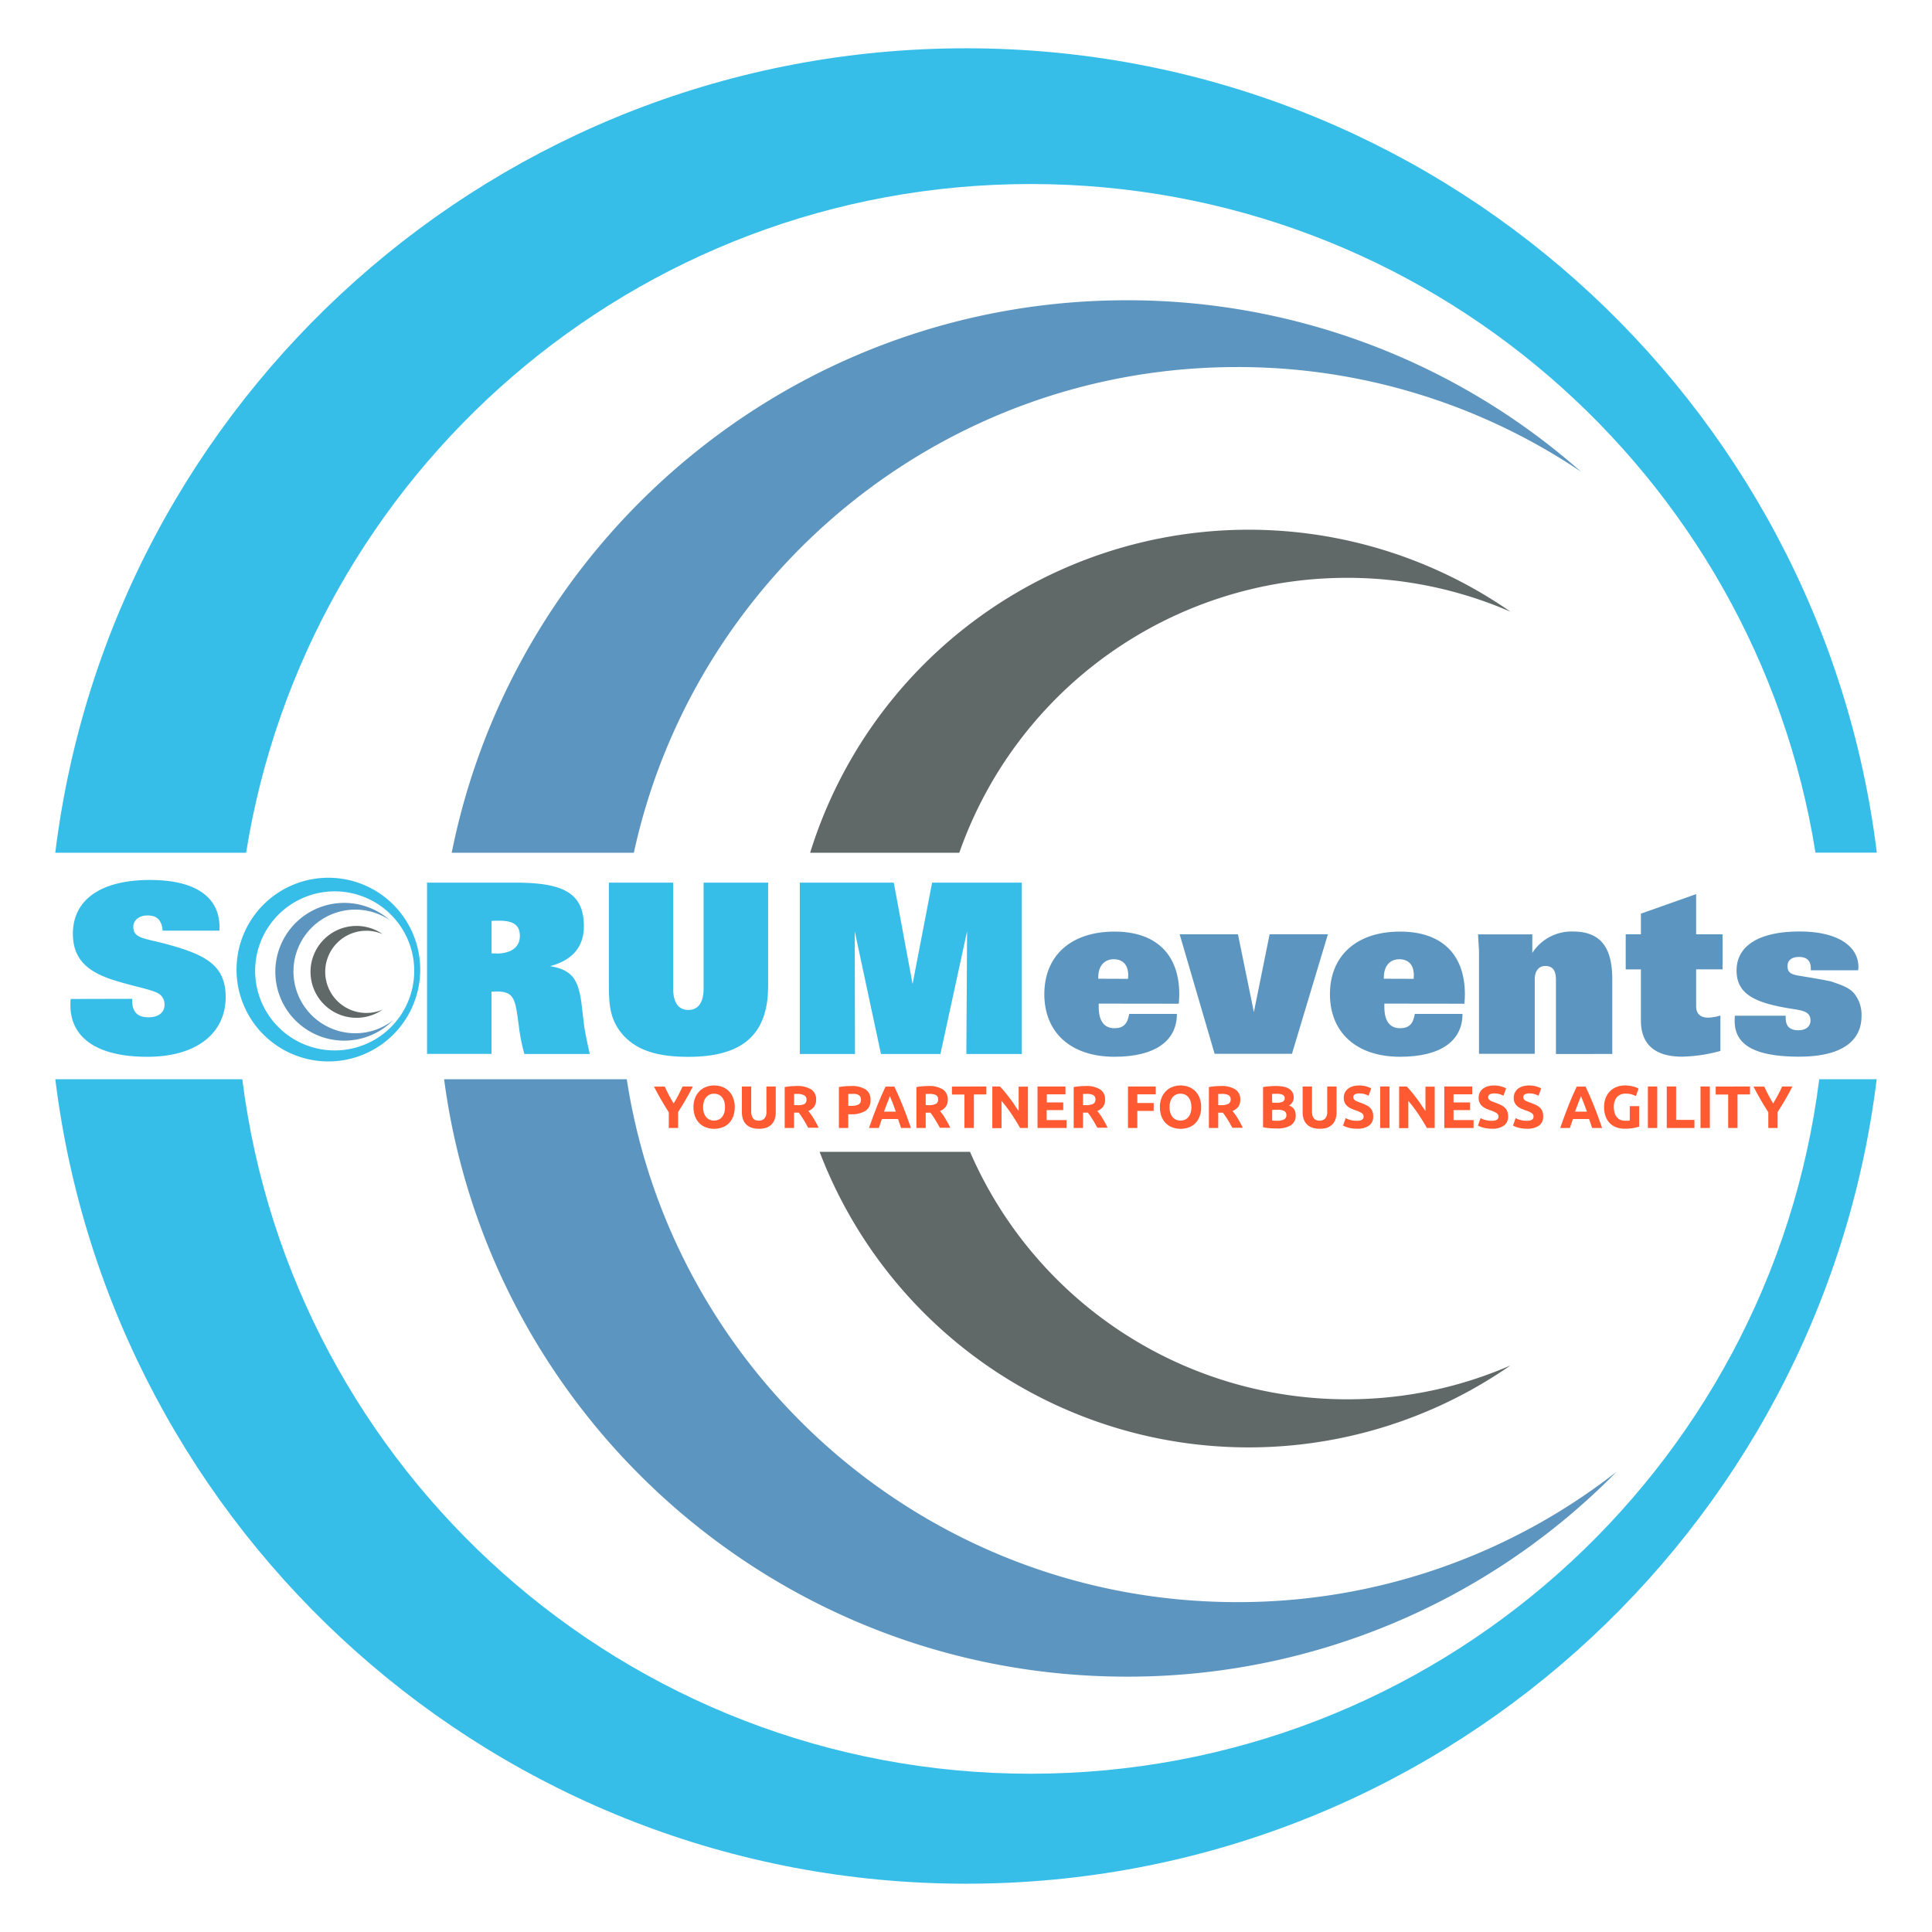 <?xml version="1.0"?>
<svg xmlns="http://www.w3.org/2000/svg" id="Logo_Scrumevents" viewBox="0 0 566.93 566.93" width="200" height="200"><defs><style>.cls-1{fill:#37bee8;}.cls-2{fill:#5c95bf;}.cls-3{fill:#616968;}.cls-4{fill:#ff5a31;}</style></defs><path class="cls-1" d="M302.42,520.49c-118.79,0-216.86-88.87-231.32-203.8H16.23C32.62,449.71,146,552.76,283.47,552.76s250.84-103,267.23-236.07H533.84C519.38,431.62,421.3,520.49,302.42,520.49Z"/><path class="cls-1" d="M302.42,54c116.23,0,212.57,85,230.32,196.2h18C534.35,117.18,421,14.17,283.47,14.17S32.58,117.18,16.22,250.23h56C90,139.05,186.28,54,302.42,54Z"/><path class="cls-2" d="M363,107.71A180.11,180.11,0,0,1,463.92,138.4a201.07,201.07,0,0,0-133.3-50.29c-97.87,0-179.54,69.68-198.07,162.12H186C203.73,168.73,276.25,107.71,363,107.71Z"/><path class="cls-2" d="M330.62,492a201,201,0,0,0,143.77-60.14A180.24,180.24,0,0,1,363,470.13c-90.63,0-165.72-66.56-179.08-153.44h-53.6C143.38,415.66,228.12,492,330.62,492Z"/><path class="cls-3" d="M395.25,169.56a120.06,120.06,0,0,1,48,9.94,134.74,134.74,0,0,0-205.52,70.73H281.5A120.53,120.53,0,0,1,395.25,169.56Z"/><path class="cls-1" d="M96.31,257.57a26.95,26.95,0,1,0,27,26.95A26.95,26.95,0,0,0,96.31,257.57Zm1.9,50.67a23.34,23.34,0,1,1,23.34-23.34A23.34,23.34,0,0,1,98.21,308.24Z"/><path class="cls-2" d="M104.27,303.2a18.14,18.14,0,1,1,10.1-33.2,20.21,20.21,0,1,0,1,29.37A18,18,0,0,1,104.27,303.2Z"/><path class="cls-3" d="M107.5,297.24a12.06,12.06,0,1,1,4.8-23.12,13.48,13.48,0,1,0,0,22.13A12,12,0,0,1,107.5,297.24Z"/><path class="cls-1" d="M38.78,293.1v.42c0,3.42,1.53,5,4.81,5,2.94,0,4.68-1.46,4.68-3.63a3.69,3.69,0,0,0-2-3.49c-2.58-1.25-7.12-1.95-13.06-3.84C25.16,285,21.39,281,21.39,274c0-9.84,8-15.78,22.63-15.78,13.33,0,20.39,5,20.39,13.83v1.05H47.72c-.22-3-1.61-4.47-4.41-4.47-2.58,0-4.19,1.46-4.19,3.35,0,3.49,3.5,3.35,9.85,5.09,11.66,3.15,17.25,6.36,17.25,15.51,0,10.61-8.52,17.53-23,17.53-14.74,0-22.56-5.59-22.56-15.16a16.35,16.35,0,0,1,.07-1.81Z"/><path class="cls-1" d="M125.31,259H151c13.83,0,20.33,2.72,20.33,12.78,0,6.07-3.36,10-9.92,11.73,6.77,1.12,8.38,4.19,9.29,11.45l.63,5.39c.27,2.22.91,5.23,1.74,8.93h-19.2a56.69,56.69,0,0,1-1.47-7l-.49-3.71c-.77-5.44-1.4-7.61-5.94-7.61a15.76,15.76,0,0,0-1.74.07v18.23H125.31Zm20.33,20.81c4.53,0,6.91-2,6.91-5.17s-1.89-4.47-6.14-4.47c-.63,0-1.33,0-2.17.07v9.5A9.86,9.86,0,0,0,145.64,279.76Z"/><path class="cls-1" d="M197.53,259V290c0,4.26,1.54,6.36,4.47,6.36s4.47-2.24,4.47-6.36V259H225.4v30.31c0,14.25-7.48,20.81-23.4,20.81-8.66,0-14.73-1.68-18.93-6.14-4-4.34-4.4-8.87-4.4-14.67V259Z"/><path class="cls-1" d="M234.69,259h27.58l5.52,29.75L273.52,259h26.33v50.28H283.57l.21-36-7.82,36H258.51l-7.69-36,.07,36h-16.2Z"/><path class="cls-2" d="M322.41,294.5v1c0,4.12,1.6,6.22,4.61,6.22,2.58,0,3.84-1.19,4.33-4.19h14c0,7.89-6.36,12.57-18.3,12.57-12.92,0-20.6-7.19-20.6-18.37s7.68-18.36,20.6-18.36c12.15,0,19,6.63,19,18.43,0,.84-.07,1.75-.14,2.73Zm8.59-7.27c0-.34.07-.69.07-1,0-3.07-1.54-4.75-4.26-4.75s-4.54,1.95-4.54,5.31v.41Z"/><path class="cls-2" d="M363.27,274.17,367.94,297l4.62-22.84h17.1l-10.54,35.06h-22.7l-10.26-35.06Z"/><path class="cls-2" d="M406.23,294.5v1c0,4.12,1.6,6.22,4.6,6.22,2.58,0,3.84-1.19,4.33-4.19h14c0,7.89-6.35,12.57-18.3,12.57-12.91,0-20.6-7.19-20.6-18.37s7.69-18.36,20.6-18.36c12.16,0,19,6.63,19,18.43,0,.84-.06,1.75-.13,2.73Zm8.59-7.27c0-.34.06-.69.06-1,0-3.07-1.53-4.75-4.26-4.75s-4.54,1.95-4.54,5.31v.41Z"/><path class="cls-2" d="M434,279c0-.42-.14-2-.28-4.82h15.92v5.45a13.67,13.67,0,0,1,11.94-6.28c8,0,11.53,4.53,11.53,14v21.93H456.58V287.51c0-2.79-1-4.05-3.14-4.05-1.89,0-3.08,1.47-3.08,3.91v21.86H434Z"/><path class="cls-2" d="M477.05,274.17h4.46V268.1l16.21-5.73v11.8h7.75v10.27h-7.75V295.2c0,2.3,1.18,3.42,3.63,3.42a13.67,13.67,0,0,0,3.49-.63v10.4a45.55,45.55,0,0,1-11.24,1.68c-8,0-12.09-3.64-12.09-10.61v-15h-4.46Z"/><path class="cls-2" d="M524,298.06v.63c0,2.44,1.2,3.63,3.7,3.63,2.24,0,3.57-1.12,3.57-2.86,0-2.31-1.68-2.87-5-3.36-11-1.68-16.69-4.19-16.69-11.31s6.36-11.45,18.51-11.45c11,0,17.25,4.19,17.25,10.47,0,.28-.07.63-.07.91h-13.9v-.56c0-2.24-1.19-3.35-3.42-3.35s-3.42,1-3.42,2.65c0,2.52,1.81,2.59,5.09,3.14,4.68.77,7.19,1.26,7.69,1.4,2.92,1,5.23,1.75,6.7,3.42a10,10,0,0,1,2.24,6.71c0,7.68-6.29,11.94-18.3,11.94-12.71,0-18.92-3.28-18.92-10.41a14.9,14.9,0,0,1,.06-1.6Z"/><path class="cls-4" d="M197.68,323.81c.49-.83,1-1.66,1.4-2.49s.85-1.66,1.23-2.5h3c-.66,1.31-1.35,2.58-2.06,3.81s-1.47,2.46-2.27,3.7V331h-2.73v-4.61c-.79-1.24-1.55-2.48-2.27-3.72s-1.41-2.51-2.08-3.82h3.17c.38.84.78,1.68,1.21,2.5S197.19,323,197.68,323.81Z"/><path class="cls-4" d="M215.6,324.89a7.45,7.45,0,0,1-.47,2.74,5.58,5.58,0,0,1-1.27,2,5,5,0,0,1-1.92,1.2,6.94,6.94,0,0,1-2.39.41,6.79,6.79,0,0,1-2.35-.41,5.16,5.16,0,0,1-1.93-1.2,5.64,5.64,0,0,1-1.3-2,7.45,7.45,0,0,1-.47-2.74,7.1,7.1,0,0,1,.49-2.75,5.92,5.92,0,0,1,1.32-2,5.34,5.34,0,0,1,1.93-1.21,6.61,6.61,0,0,1,2.31-.41,6.79,6.79,0,0,1,2.35.41,5.26,5.26,0,0,1,1.93,1.21,5.71,5.71,0,0,1,1.29,2A7.3,7.3,0,0,1,215.6,324.89Zm-9.28,0a5.4,5.4,0,0,0,.22,1.61,3.91,3.91,0,0,0,.63,1.24,2.92,2.92,0,0,0,1,.8,3.28,3.28,0,0,0,1.37.28,3.34,3.34,0,0,0,1.36-.28,2.83,2.83,0,0,0,1-.8,3.74,3.74,0,0,0,.64-1.24,6.32,6.32,0,0,0,0-3.23,3.69,3.69,0,0,0-.64-1.25,2.83,2.83,0,0,0-1-.8,3.34,3.34,0,0,0-1.36-.28,3.14,3.14,0,0,0-1.37.29,3.07,3.07,0,0,0-1,.81,3.81,3.81,0,0,0-.63,1.24A5.45,5.45,0,0,0,206.32,324.89Z"/><path class="cls-4" d="M222.63,331.22a6.09,6.09,0,0,1-2.21-.36,4.15,4.15,0,0,1-1.54-1,4,4,0,0,1-.89-1.53,6.33,6.33,0,0,1-.29-1.95v-7.56h2.74v7.33a4.13,4.13,0,0,0,.16,1.25,2.23,2.23,0,0,0,.46.85,1.59,1.59,0,0,0,.7.46,2.83,2.83,0,0,0,.9.14,2.19,2.19,0,0,0,1.62-.61,2.85,2.85,0,0,0,.62-2.09v-7.33h2.74v7.56a6.11,6.11,0,0,1-.3,2,4,4,0,0,1-.91,1.54,4.26,4.26,0,0,1-1.56,1A6.54,6.54,0,0,1,222.63,331.22Z"/><path class="cls-4" d="M233.83,318.68a7.52,7.52,0,0,1,4.19,1,3.36,3.36,0,0,1,1.46,3,3.44,3.44,0,0,1-.59,2.08A3.87,3.87,0,0,1,237.2,326c.24.3.5.65.77,1s.53.8.79,1.23.52.87.77,1.33.47.92.68,1.36h-3.06c-.22-.4-.45-.8-.67-1.21s-.47-.8-.71-1.19-.48-.75-.71-1.1-.47-.65-.7-.93H233V331h-2.74V319a15.56,15.56,0,0,1,1.85-.25C232.76,318.71,233.33,318.68,233.83,318.68ZM234,321l-.54,0-.44,0v3.29h.77A4.81,4.81,0,0,0,236,324a1.41,1.41,0,0,0,.66-1.32,1.34,1.34,0,0,0-.67-1.27A4.18,4.18,0,0,0,234,321Z"/><path class="cls-4" d="M249.82,318.68a7.57,7.57,0,0,1,4.17,1,3.46,3.46,0,0,1,1.45,3.13,3.51,3.51,0,0,1-1.47,3.16,7.6,7.6,0,0,1-4.21,1h-.85V331h-2.74V319a15.69,15.69,0,0,1,1.89-.25C248.73,318.71,249.31,318.68,249.82,318.68ZM250,321l-.58,0-.5,0v3.5h.85a4.76,4.76,0,0,0,2.14-.38,1.49,1.49,0,0,0,.72-1.44,1.74,1.74,0,0,0-.18-.84,1.44,1.44,0,0,0-.53-.54,2.61,2.61,0,0,0-.83-.28A7.24,7.24,0,0,0,250,321Z"/><path class="cls-4" d="M264.42,331c-.13-.42-.28-.85-.44-1.3l-.46-1.33h-4.74c-.16.45-.31.89-.47,1.33l-.43,1.3H255c.46-1.31.89-2.52,1.3-3.63s.82-2.15,1.21-3.14.78-1.91,1.16-2.79.78-1.75,1.19-2.59h2.59c.4.84.79,1.71,1.18,2.59s.78,1.81,1.17,2.79.8,2,1.21,3.14.84,2.32,1.3,3.63Zm-3.29-9.39c-.06.17-.14.41-.26.72s-.25.65-.4,1.05-.32.83-.51,1.31-.37,1-.56,1.51h3.47c-.18-.53-.36-1-.54-1.51s-.34-.92-.49-1.32l-.42-1C261.3,322,261.21,321.75,261.13,321.58Z"/><path class="cls-4" d="M272.47,318.68a7.52,7.52,0,0,1,4.19,1,3.36,3.36,0,0,1,1.45,3,3.44,3.44,0,0,1-.58,2.08,3.87,3.87,0,0,1-1.69,1.25c.24.3.5.65.77,1s.53.8.79,1.23.52.87.77,1.33.47.92.68,1.36h-3.06l-.68-1.21c-.22-.41-.46-.8-.7-1.19s-.48-.75-.71-1.1-.47-.65-.7-.93h-1.36V331h-2.73V319a15.56,15.56,0,0,1,1.85-.25C271.4,318.71,272,318.68,272.47,318.68Zm.16,2.33-.54,0-.45,0v3.29h.78a4.78,4.78,0,0,0,2.21-.38,1.41,1.41,0,0,0,.66-1.32,1.34,1.34,0,0,0-.67-1.27A4.2,4.2,0,0,0,272.63,321Z"/><path class="cls-4" d="M289.44,318.82v2.33h-3.66V331H283v-9.82h-3.66v-2.33Z"/><path class="cls-4" d="M299.34,331q-1.17-2.09-2.54-4.12a43,43,0,0,0-2.91-3.84v8h-2.7V318.82h2.23c.38.39.81.86,1.28,1.42s.94,1.16,1.43,1.8,1,1.3,1.44,2,.93,1.34,1.35,2v-7.17h2.72V331Z"/><path class="cls-4" d="M304.45,331V318.82h8.2v2.3h-5.47v2.38H312v2.25h-4.86v2.93h5.87V331Z"/><path class="cls-4" d="M318.63,318.68a7.52,7.52,0,0,1,4.19,1,3.36,3.36,0,0,1,1.45,3,3.44,3.44,0,0,1-.58,2.08A3.93,3.93,0,0,1,322,326c.24.3.5.65.77,1s.53.8.79,1.23.52.87.77,1.33.47.92.68,1.36H322l-.68-1.21c-.22-.41-.46-.8-.7-1.19s-.48-.75-.71-1.1-.47-.65-.7-.93H317.8V331h-2.73V319a15.56,15.56,0,0,1,1.85-.25C317.56,318.71,318.13,318.68,318.63,318.68Zm.16,2.33-.54,0-.45,0v3.29h.78a4.73,4.73,0,0,0,2.2-.38,1.4,1.4,0,0,0,.67-1.32,1.34,1.34,0,0,0-.67-1.27A4.2,4.2,0,0,0,318.79,321Z"/><path class="cls-4" d="M331,331V318.82h8.14v2.3h-5.4v2.54h4.8V326h-4.8v5Z"/><path class="cls-4" d="M352.46,324.89a7.46,7.46,0,0,1-.46,2.74,5.58,5.58,0,0,1-1.27,2,5,5,0,0,1-1.92,1.2,6.94,6.94,0,0,1-2.39.41,6.75,6.75,0,0,1-2.35-.41,5.16,5.16,0,0,1-1.93-1.2,5.64,5.64,0,0,1-1.3-2,7.45,7.45,0,0,1-.47-2.74,7.1,7.1,0,0,1,.49-2.75,5.92,5.92,0,0,1,1.32-2,5.34,5.34,0,0,1,1.93-1.21,6.61,6.61,0,0,1,2.31-.41,6.79,6.79,0,0,1,2.35.41,5.22,5.22,0,0,1,1.92,1.21,5.6,5.6,0,0,1,1.3,2A7.3,7.3,0,0,1,352.46,324.89Zm-9.27,0a5.4,5.4,0,0,0,.22,1.61,3.91,3.91,0,0,0,.63,1.24,2.83,2.83,0,0,0,1,.8,3.44,3.44,0,0,0,2.72,0,2.78,2.78,0,0,0,1-.8,3.54,3.54,0,0,0,.63-1.24,6,6,0,0,0,0-3.23,3.51,3.51,0,0,0-.63-1.25,2.78,2.78,0,0,0-1-.8,3.26,3.26,0,0,0-1.35-.28,3.14,3.14,0,0,0-1.37.29,3,3,0,0,0-1,.81,3.81,3.81,0,0,0-.63,1.24A5.45,5.45,0,0,0,343.19,324.89Z"/><path class="cls-4" d="M358.3,318.68a7.5,7.5,0,0,1,4.19,1,3.36,3.36,0,0,1,1.46,3,3.44,3.44,0,0,1-.59,2.08,3.87,3.87,0,0,1-1.69,1.25c.24.3.5.65.77,1s.53.8.8,1.23.51.87.76,1.33.47.92.68,1.36h-3.05l-.68-1.21c-.23-.41-.47-.8-.71-1.19s-.47-.75-.71-1.1-.47-.65-.7-.93h-1.35V331h-2.74V319a15.84,15.84,0,0,1,1.85-.25C357.23,318.71,357.8,318.68,358.3,318.68Zm.16,2.33-.54,0-.44,0v3.29h.77a4.78,4.78,0,0,0,2.21-.38,1.42,1.42,0,0,0,.67-1.32,1.34,1.34,0,0,0-.68-1.27A4.18,4.18,0,0,0,358.46,321Z"/><path class="cls-4" d="M374.69,331.13c-.66,0-1.32,0-2-.06a14.35,14.35,0,0,1-2.06-.29V319a16,16,0,0,1,1.85-.24c.66-.05,1.28-.08,1.85-.08a12.68,12.68,0,0,1,2.13.17,5,5,0,0,1,1.68.57,3,3,0,0,1,1.09,1.06,3,3,0,0,1,.4,1.62,2.58,2.58,0,0,1-1.4,2.3,2.85,2.85,0,0,1,1.57,1.19,3.43,3.43,0,0,1,.42,1.7,3.28,3.28,0,0,1-1.39,2.88A7.33,7.33,0,0,1,374.69,331.13Zm-1.38-7.54h1.33a3.84,3.84,0,0,0,1.81-.32,1.14,1.14,0,0,0,.54-1,1.07,1.07,0,0,0-.56-1,3.57,3.57,0,0,0-1.65-.3H374l-.72,0Zm0,2.09v3.14l.65.05.77,0a4.78,4.78,0,0,0,2-.35,1.31,1.31,0,0,0,.75-1.3,1.27,1.27,0,0,0-.63-1.2,3.67,3.67,0,0,0-1.8-.36Z"/><path class="cls-4" d="M387.18,331.22a6.09,6.09,0,0,1-2.21-.36,4.15,4.15,0,0,1-1.54-1,4,4,0,0,1-.89-1.53,6.33,6.33,0,0,1-.29-1.95v-7.56H385v7.33a4.13,4.13,0,0,0,.16,1.25,2.23,2.23,0,0,0,.46.85,1.59,1.59,0,0,0,.7.46,2.83,2.83,0,0,0,.9.14,2.19,2.19,0,0,0,1.62-.61,2.85,2.85,0,0,0,.62-2.09v-7.33h2.74v7.56a6.11,6.11,0,0,1-.3,2,4,4,0,0,1-.91,1.54,4.26,4.26,0,0,1-1.56,1A6.54,6.54,0,0,1,387.18,331.22Z"/><path class="cls-4" d="M398.13,328.89a4.16,4.16,0,0,0,1-.1,1.67,1.67,0,0,0,.6-.26.87.87,0,0,0,.32-.4,1.36,1.36,0,0,0,.09-.51,1.2,1.2,0,0,0-.56-1,8.58,8.58,0,0,0-1.93-.85c-.4-.14-.8-.3-1.19-.48a4.33,4.33,0,0,1-1.07-.68,3.33,3.33,0,0,1-.78-1,3.25,3.25,0,0,1-.29-1.43,3.56,3.56,0,0,1,.31-1.52,3.25,3.25,0,0,1,.9-1.15,4.12,4.12,0,0,1,1.4-.72,6.28,6.28,0,0,1,1.86-.26,7.43,7.43,0,0,1,2.12.27,7.53,7.53,0,0,1,1.47.57l-.79,2.16a6.83,6.83,0,0,0-1.13-.46,4.68,4.68,0,0,0-1.5-.21,2.66,2.66,0,0,0-1.41.28.9.9,0,0,0-.43.83.93.93,0,0,0,.16.56,1.39,1.39,0,0,0,.45.41,3.39,3.39,0,0,0,.66.33c.25.1.53.21.84.31.63.24,1.18.47,1.64.69a4.54,4.54,0,0,1,1.17.8,2.9,2.9,0,0,1,.69,1.07,4.36,4.36,0,0,1,.23,1.49,3.18,3.18,0,0,1-1.19,2.64,5.74,5.74,0,0,1-3.6.94,9.17,9.17,0,0,1-1.45-.1,7.45,7.45,0,0,1-1.15-.24,7.16,7.16,0,0,1-.86-.29q-.36-.16-.6-.3l.77-2.18a6.56,6.56,0,0,0,3.29.78Z"/><path class="cls-4" d="M405,318.82h2.74V331H405Z"/><path class="cls-4" d="M418.71,331q-1.17-2.09-2.54-4.12a43,43,0,0,0-2.91-3.84v8h-2.7V318.82h2.23c.38.39.81.86,1.28,1.42s.94,1.16,1.43,1.8,1,1.3,1.44,2,.93,1.34,1.35,2v-7.17H421V331Z"/><path class="cls-4" d="M423.82,331V318.82H432v2.3h-5.47v2.38h4.86v2.25h-4.86v2.93h5.88V331Z"/><path class="cls-4" d="M437.76,328.89a4.13,4.13,0,0,0,.95-.1,1.67,1.67,0,0,0,.6-.26.87.87,0,0,0,.32-.4,1.36,1.36,0,0,0,.09-.51,1.2,1.2,0,0,0-.56-1,8.58,8.58,0,0,0-1.93-.85c-.4-.14-.8-.3-1.19-.48a4.33,4.33,0,0,1-1.07-.68,3.15,3.15,0,0,1-.77-1,3.12,3.12,0,0,1-.3-1.43,3.56,3.56,0,0,1,.31-1.52,3.25,3.25,0,0,1,.9-1.15,4.12,4.12,0,0,1,1.4-.72,6.28,6.28,0,0,1,1.86-.26,7.38,7.38,0,0,1,2.12.27,7.29,7.29,0,0,1,1.47.57l-.79,2.16a6.5,6.5,0,0,0-1.13-.46,4.68,4.68,0,0,0-1.5-.21,2.66,2.66,0,0,0-1.41.28.9.9,0,0,0-.43.83.93.93,0,0,0,.16.56,1.5,1.5,0,0,0,.45.41,3.39,3.39,0,0,0,.66.33c.25.1.53.21.84.31.63.24,1.18.47,1.64.69a4.54,4.54,0,0,1,1.17.8,2.9,2.9,0,0,1,.69,1.07,4.36,4.36,0,0,1,.23,1.49,3.18,3.18,0,0,1-1.19,2.64,5.72,5.72,0,0,1-3.59.94,9.22,9.22,0,0,1-1.46-.1,7.71,7.71,0,0,1-1.15-.24,7.16,7.16,0,0,1-.86-.29q-.36-.16-.6-.3l.77-2.18a6.56,6.56,0,0,0,3.3.78Z"/><path class="cls-4" d="M448,328.89a4.13,4.13,0,0,0,1-.1,1.81,1.81,0,0,0,.61-.26.91.91,0,0,0,.31-.4,1.36,1.36,0,0,0,.09-.51,1.2,1.2,0,0,0-.56-1,8.37,8.37,0,0,0-1.93-.85c-.4-.14-.79-.3-1.19-.48a4.53,4.53,0,0,1-1.07-.68,3.47,3.47,0,0,1-.77-1,3.12,3.12,0,0,1-.3-1.43,3.42,3.42,0,0,1,.32-1.52,3.22,3.22,0,0,1,.89-1.15,4.21,4.21,0,0,1,1.4-.72,6.28,6.28,0,0,1,1.86-.26,7.33,7.33,0,0,1,2.12.27,7.06,7.06,0,0,1,1.47.57l-.78,2.16a6.83,6.83,0,0,0-1.13-.46,4.76,4.76,0,0,0-1.5-.21,2.68,2.68,0,0,0-1.42.28.91.91,0,0,0-.42.83,1,1,0,0,0,.15.56,1.63,1.63,0,0,0,.45.41,3.22,3.22,0,0,0,.67.33c.25.1.52.21.83.31q.94.36,1.65.69a4.48,4.48,0,0,1,1.16.8,3.06,3.06,0,0,1,.7,1.07,4.37,4.37,0,0,1,.22,1.49,3.15,3.15,0,0,1-1.19,2.64,5.7,5.7,0,0,1-3.59.94,9.22,9.22,0,0,1-1.46-.1,8,8,0,0,1-1.15-.24,7.16,7.16,0,0,1-.86-.29q-.36-.16-.6-.3l.77-2.18a6.56,6.56,0,0,0,3.3.78Z"/><path class="cls-4" d="M467.2,331c-.13-.42-.28-.85-.43-1.3s-.31-.89-.47-1.33h-4.74c-.15.45-.31.89-.46,1.33s-.3.88-.43,1.3h-2.84c.45-1.31.89-2.52,1.3-3.63s.81-2.15,1.2-3.14.78-1.91,1.16-2.79.78-1.75,1.19-2.59h2.59c.4.84.79,1.71,1.18,2.59s.78,1.81,1.17,2.79.8,2,1.21,3.14.85,2.32,1.3,3.63Zm-3.28-9.39q-.09.26-.27.72c-.12.3-.25.65-.4,1.05l-.5,1.31c-.19.48-.38,1-.57,1.51h3.48l-.54-1.51c-.18-.48-.34-.92-.5-1.32s-.3-.75-.41-1Z"/><path class="cls-4" d="M477.18,320.93a3.33,3.33,0,0,0-2.76,1.06,4.47,4.47,0,0,0-.85,2.9,5.83,5.83,0,0,0,.21,1.62,3.51,3.51,0,0,0,.63,1.25,2.83,2.83,0,0,0,1,.82,3.58,3.58,0,0,0,1.48.29l.78,0a3.17,3.17,0,0,0,.57-.07v-4.22H481v6a10.61,10.61,0,0,1-1.58.41,13.45,13.45,0,0,1-2.68.22,7,7,0,0,1-2.48-.42,5.12,5.12,0,0,1-1.9-1.23,5.52,5.52,0,0,1-1.22-2,7.69,7.69,0,0,1-.43-2.68,7.27,7.27,0,0,1,.47-2.7,5.87,5.87,0,0,1,1.3-2,5.56,5.56,0,0,1,1.94-1.24,6.64,6.64,0,0,1,2.37-.42,9.25,9.25,0,0,1,1.56.12,8.63,8.63,0,0,1,1.19.26,4.91,4.91,0,0,1,.82.31,4.75,4.75,0,0,1,.47.24l-.79,2.19a6.94,6.94,0,0,0-1.29-.51A5.36,5.36,0,0,0,477.18,320.93Z"/><path class="cls-4" d="M483.56,318.82h2.74V331h-2.74Z"/><path class="cls-4" d="M497.22,328.62V331H489.1V318.82h2.74v9.8Z"/><path class="cls-4" d="M499,318.82h2.74V331H499Z"/><path class="cls-4" d="M513.52,318.82v2.33h-3.66V331h-2.74v-9.82h-3.66v-2.33Z"/><path class="cls-4" d="M520.32,323.81q.73-1.24,1.41-2.49c.44-.82.85-1.66,1.23-2.5h3q-1,2-2.07,3.81c-.71,1.22-1.46,2.46-2.26,3.7V331h-2.73v-4.61c-.8-1.24-1.55-2.48-2.27-3.72s-1.41-2.51-2.08-3.82h3.17c.38.84.78,1.68,1.21,2.5S519.83,323,520.32,323.81Z"/><path class="cls-3" d="M395.25,410.61A120.52,120.52,0,0,1,284.65,338H240.51a134.74,134.74,0,0,0,202.72,62.68A119.63,119.63,0,0,1,395.25,410.61Z"/></svg>
